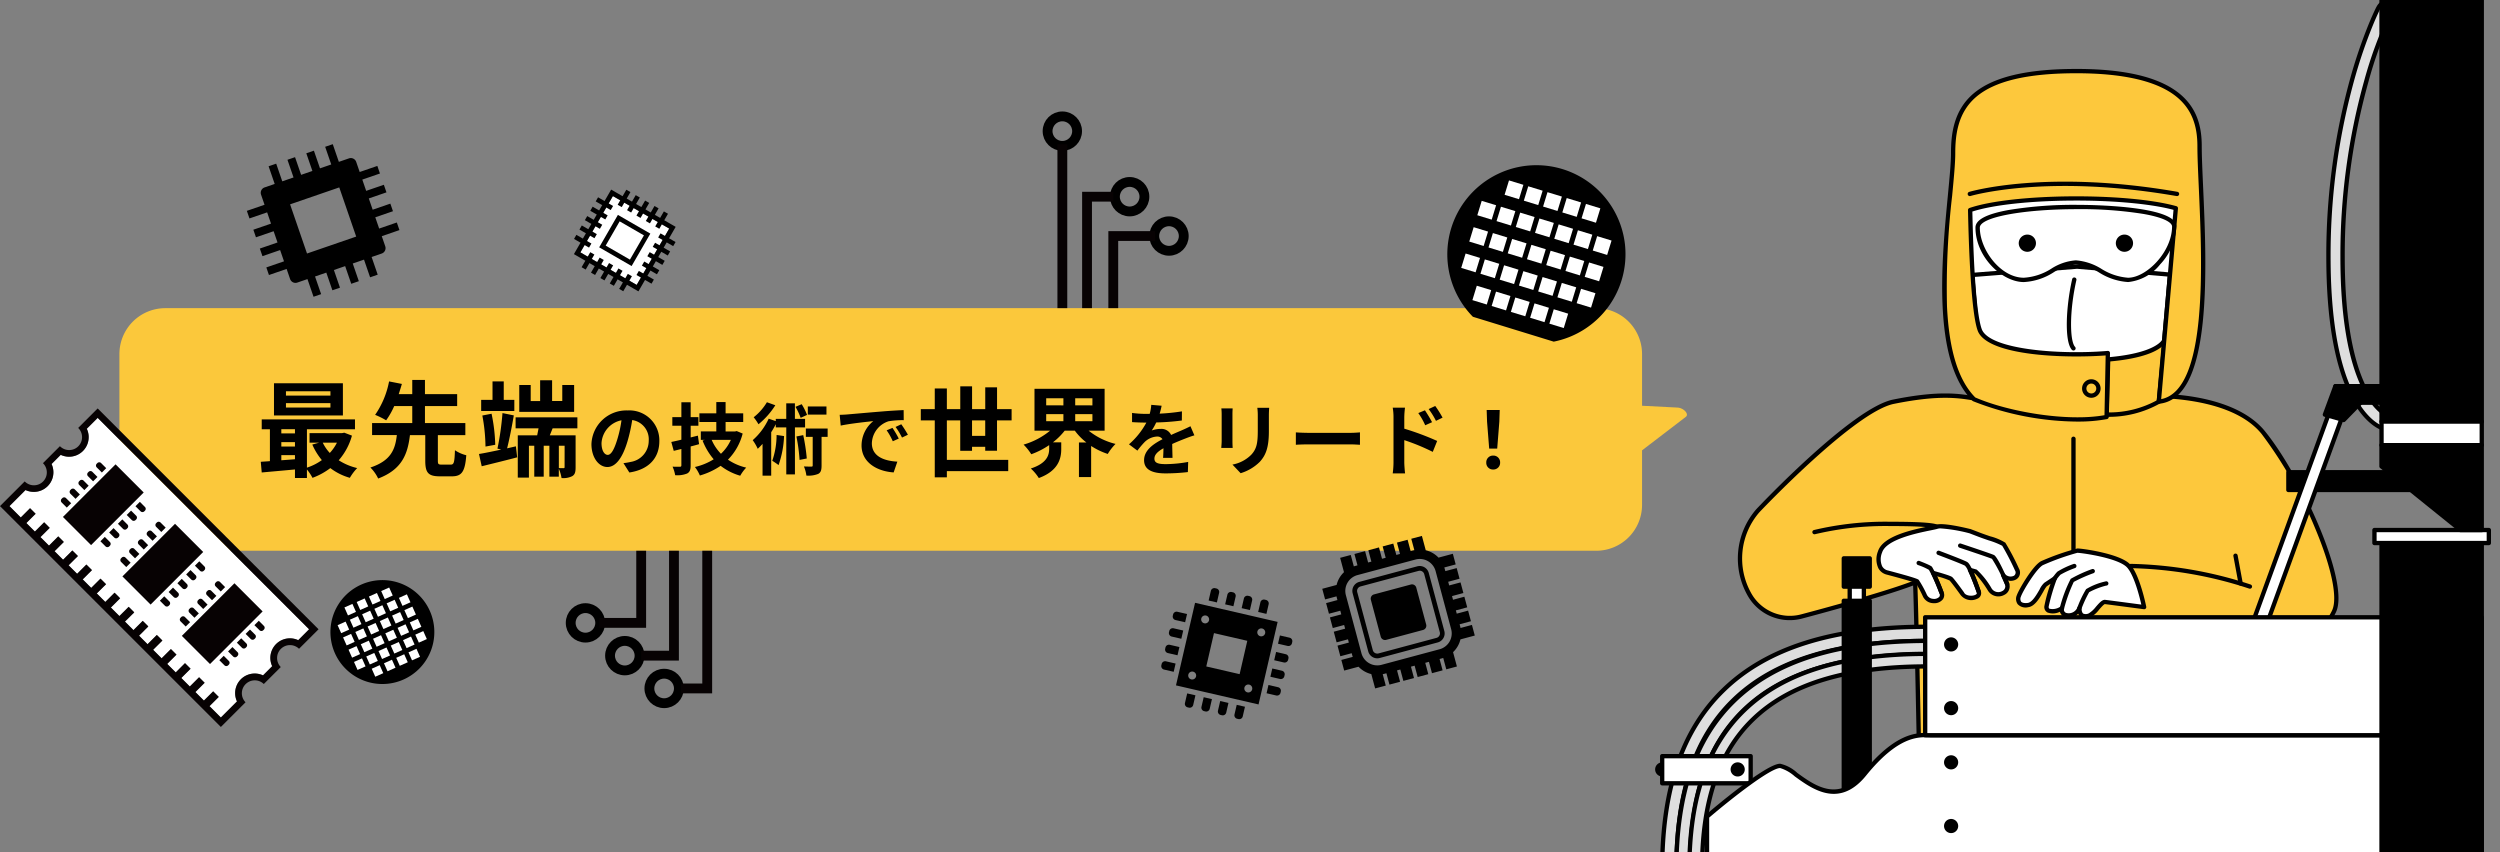<svg xmlns="http://www.w3.org/2000/svg" xmlns:xlink="http://www.w3.org/1999/xlink" width="381.292" height="130" viewBox="0 0 381.292 130">
  <rect x="0" y="0" width="381.292" height="130" fill="#808080" stroke="none"/>
  <defs>
    <clipPath id="clip-path">
      <rect id="長方形_1952" data-name="長方形 1952" width="130" height="130" transform="translate(1050 6065.771)" fill="#fff" stroke="#707070" stroke-width="1"/>
    </clipPath>
  </defs>
  <g id="グループ_4959" data-name="グループ 4959" transform="translate(-203.708 -910)">
    <g id="マスクグループ_163" data-name="マスクグループ 163" transform="translate(-595 -5155.771)" clip-path="url(#clip-path)">
      <g id="グループ_4209" data-name="グループ 4209" transform="translate(1051.145 6065.351)">
        <path id="パス_10639" data-name="パス 10639" d="M155.174,386.891,156.9,373.1l.38-12.437c.151.027.294.05.429.07,4.385.626,9.382-.446,11.432-4.855s-5.325-20.516-10.806-27.25-19.777-5.543-19.777-5.543l-1.209-9.068h-15.17l-1.22,9.147-2.212.785c-4.876,0-6.342-2.126-16.791-.02-6.172,1.225-20.672,16.6-20.672,16.6-5.638,6.108-2.193,18.167,6.734,16.131,0,0,12.529-3.289,17.227-5.168.22,4.79.783,35.394.783,35.394" transform="translate(-65.588 -262.246)" fill="#fdc83c"/>
        <path id="パス_10640" data-name="パス 10640" d="M153.478,385.549l-.041,0a.33.33,0,0,1-.286-.368l1.721-13.771.38-12.422a.33.33,0,0,1,.388-.315c.147.026.286.049.418.068a13.645,13.645,0,0,0,6.433-.523,7.845,7.845,0,0,0,4.654-4.144c.873-1.878-.093-6.546-2.584-12.486a64.875,64.875,0,0,0-8.179-14.416c-5.308-6.521-19.353-5.434-19.494-5.423a.329.329,0,0,1-.354-.285l-1.171-8.782H120.768l-1.181,8.862a.33.33,0,0,1-.216.267l-2.212.785a.33.33,0,0,1-.11.019,21.523,21.523,0,0,1-4.087-.448c-2.618-.469-5.586-1-12.64.421-6,1.191-20.353,16.35-20.5,16.5a10.773,10.773,0,0,0-1.332,12.277,6.739,6.739,0,0,0,7.753,3.306c.115-.03,12.552-3.3,17.178-5.153a.33.33,0,0,1,.452.291c.218,4.74.778,35.1.783,35.4a.33.33,0,1,1-.66.012c-.005-.3-.534-28.966-.763-34.925-4.956,1.887-16.711,4.98-16.833,5.012a7.369,7.369,0,0,1-8.481-3.616,11.456,11.456,0,0,1,1.42-13.058c.6-.633,14.647-15.469,20.851-16.7,7.176-1.446,10.209-.9,12.885-.423a21.147,21.147,0,0,0,3.914.437l1.968-.7,1.193-8.948a.33.33,0,0,1,.327-.286h15.17a.33.33,0,0,1,.327.286l1.168,8.762a43.259,43.259,0,0,1,7.589.269c3.946.5,9.258,1.853,12.158,5.416,5.535,6.8,12.986,23,10.849,27.6-2.162,4.649-7.5,5.653-11.778,5.042l-.064-.009-.369,12.061c0,.01,0,.02,0,.031L153.8,385.26a.33.33,0,0,1-.327.289" transform="translate(-63.891 -260.574)"/>
        <path id="パス_10641" data-name="パス 10641" d="M417.921,319.97a20.434,20.434,0,0,0,8.613-2.819l-.9,9.384a15.729,15.729,0,0,1-7.946,1.986Z" transform="translate(-348.824 -264.86)" fill="#fdc83c"/>
        <path id="パス_10642" data-name="パス 10642" d="M416.023,327.179a.33.33,0,0,1-.33-.338l.228-8.551a.33.33,0,0,1,.3-.319,20.068,20.068,0,0,0,8.464-2.765.33.33,0,0,1,.511.306l-.895,9.384a.33.33,0,0,1-.151.247,15.88,15.88,0,0,1-8.113,2.038h-.011m.55-8.584-.211,7.912a15.126,15.126,0,0,0,7.294-1.837l.816-8.555a21.369,21.369,0,0,1-7.9,2.48" transform="translate(-347.155 -263.188)"/>
        <path id="パス_10643" data-name="パス 10643" d="M315.1,85.692c0-11.52-36.463-11.52-36.463,0l.271,24.11c0,5.328,6.42,9.978,17.961,9.978s17.961-4.65,17.961-9.978Z" transform="translate(-232.698 -64.348)" fill="#fff"/>
        <path id="パス_10644" data-name="パス 10644" d="M295.2,118.44c-5.5,0-10.165-1.051-13.478-3.038-3.1-1.862-4.813-4.444-4.813-7.27l-.271-24.106c0-6.166,9.622-8.973,18.561-8.973s18.561,2.807,18.561,8.97v0l-.271,24.11c0,2.822-1.709,5.4-4.813,7.266-3.313,1.988-7.973,3.038-13.478,3.038m0-42.728a33.046,33.046,0,0,0-12.406,2.134c-2.507,1.056-5.5,2.985-5.5,6.176l.271,24.106c0,2.589,1.6,4.97,4.493,6.708,3.21,1.926,7.753,2.944,13.138,2.944s9.928-1.018,13.138-2.944c2.9-1.738,4.493-4.119,4.493-6.7L313.1,84.02c0-3.19-2.989-5.118-5.5-6.174A33.047,33.047,0,0,0,295.2,75.712m18.231,8.31h0Z" transform="translate(-231.027 -62.678)"/>
        <path id="パス_10645" data-name="パス 10645" d="M309.261,249.193l-16,1.27.754,8.822s2.605,4.254,15.067,4.254,13.464-3.086,13.464-3.086l.885-10.046Z" transform="translate(-244.908 -208.106)" fill="#fff"/>
        <path id="パス_10646" data-name="パス 10646" d="M307.409,262.2c-12.5,0-15.237-4.231-15.348-4.411a.331.331,0,0,1-.047-.144l-.754-8.822a.33.33,0,0,1,.3-.357l16-1.27a.335.335,0,0,1,.054,0l14.168,1.213a.33.33,0,0,1,.3.358L321.2,258.81a.328.328,0,0,1-.015.073c-.11.339-1.433,3.314-13.777,3.314m-14.746-4.7a7.359,7.359,0,0,0,2.76,1.983c1.983.939,5.671,2.057,11.986,2.057,11.274,0,12.983-2.551,13.14-2.841l.851-9.661-13.812-1.183-15.643,1.241Z" transform="translate(-243.236 -206.435)"/>
        <path id="パス_10647" data-name="パス 10647" d="M306.489,79.722c0-5.481-2.539-11.432-18.793-11.432-16.232,0-18.793,5.638-18.793,12.529s-4.559,29.773,3.193,37.525c5.323,2.348,14.629,3.793,20.215,2.7l.192-9.748c-6.321.542-17.963.058-19.5-3.431-.807-1.992-1.3-9.091-1.5-18.385,6.566-2.251,23.928-2.342,31.368-.274l-2.6,29.5c9.509-.926,6.22-29.743,6.22-38.983" transform="translate(-223.454 -57.03)" fill="#fdc83c"/>
        <path id="パス_10648" data-name="パス 10648" d="M286.184,120.08a44.2,44.2,0,0,1-15.941-3.1.328.328,0,0,1-.1-.069c-6.172-6.172-4.723-21.31-3.763-31.327.254-2.654.474-4.945.474-6.432,0-2.88.389-6.516,3.426-9.1,2.973-2.529,8.108-3.759,15.7-3.759C303.116,66.29,305.1,73,305.1,78.052c0,1.587.1,3.76.211,6.276.266,5.925.631,14.039-.063,20.633-.842,7.991-3.022,12.047-6.665,12.4a.323.323,0,0,1-.264-.094.331.331,0,0,1-.1-.263l2.575-29.221c-7.569-1.994-24.134-1.852-30.68.263.211,9.809.732,16.206,1.469,18.025,1.351,3.058,12,3.841,19.171,3.227a.325.325,0,0,1,.254.088.33.33,0,0,1,.1.247l-.192,9.748a.33.33,0,0,1-.267.317,23.717,23.717,0,0,1-4.47.379M270.565,116.4c4.937,2.159,13.927,3.732,19.7,2.705l.18-9.115c-5.876.45-17.792.141-19.469-3.656-1.047-2.582-1.406-12.706-1.527-18.511a.33.33,0,0,1,.223-.319c6.542-2.243,23.946-2.4,31.563-.279a.33.33,0,0,1,.24.347l-2.562,29.081c7.127-1.384,6.259-20.679,5.736-32.292-.113-2.524-.212-4.7-.212-6.305,0-3.36-1.01-5.748-3.18-7.516-2.92-2.38-8.062-3.587-15.284-3.587-7.426,0-12.421,1.178-15.27,3.6-2.83,2.408-3.194,5.859-3.194,8.6,0,1.518-.221,3.824-.477,6.495a120.744,120.744,0,0,0-.786,16.842c.32,6.742,1.732,11.293,4.316,13.912" transform="translate(-221.734 -55.36)"/>
        <path id="パス_10649" data-name="パス 10649" d="M396.3,356.191a1.413,1.413,0,1,1,1.413-1.414,1.415,1.415,0,0,1-1.413,1.414m0-2.167a.754.754,0,1,0,.754.754.755.755,0,0,0-.754-.754" transform="translate(-329.774 -295.102)"/>
        <path id="パス_10651" data-name="パス 10651" d="M289.44,172.794a.33.33,0,0,1-.1-.645c.115-.035,11.769-3.483,31.761-.01a.33.33,0,0,1-.113.65c-19.821-3.444-31.341-.044-31.455-.01a.329.329,0,0,1-.1.014" transform="translate(-241.442 -142.464)"/>
        <path id="パス_10652" data-name="パス 10652" d="M385.292,451.52a.33.33,0,0,1-.33-.33V406.77a.33.33,0,0,1,.66,0v44.421a.33.33,0,0,1-.33.33" transform="translate(-321.49 -339.427)"/>
        <path id="パス_10653" data-name="パス 10653" d="M381.808,270.261a.329.329,0,0,1-.24-.1c-1.163-1.239-.915-6.58.046-10.792a.33.33,0,0,1,.643.147c-1.094,4.8-1.012,9.337-.208,10.194a.33.33,0,0,1-.24.556" transform="translate(-318.006 -216.388)"/>
        <path id="パス_10654" data-name="パス 10654" d="M145.748,487.086a.33.33,0,0,1-.091-.647,47.16,47.16,0,0,1,11.68-1.266c6.885,0,7.182.412,7.309.588a.353.353,0,0,1,.052.316.33.33,0,0,1-.562.112c-.2-.076-1.3-.356-6.8-.356a46.51,46.51,0,0,0-11.5,1.24.336.336,0,0,1-.091.013m18.324-1.217a.332.332,0,0,0-.015.068.342.342,0,0,1,.015-.068" transform="translate(-121.442 -405.179)"/>
        <path id="パス_10655" data-name="パス 10655" d="M456.468,527.909a.33.33,0,0,1-.111-.019,61.444,61.444,0,0,0-18.056-3.113.33.33,0,0,1,0-.659,62.174,62.174,0,0,1,18.278,3.151.33.33,0,0,1-.111.641" transform="translate(-365.759 -437.701)"/>
        <path id="パス_10656" data-name="パス 10656" d="M344.89,511.87a36.9,36.9,0,0,0-5.325,1.879c-1.1.47-3.289,4.127-3.6,5.039s.156,1.538,1.409,1.382,2.193-2.819,2.662-3.132l1.409-.94a30.122,30.122,0,0,0-1.253,4.228c-.157,1.253,1.788.785,2.349.313-.313,1.409,2.036,1.566,2.662,0,0,1.308.783,1.409,1.566,1.1s1.794-2.105,2.349-2.036c1.253.157,5.951.783,5.951.783s-.94-4.7-2.349-6.264-7.2-2.349-7.83-2.349" transform="translate(-280.491 -427.474)" fill="#fff"/>
        <path id="パス_10657" data-name="パス 10657" d="M344.43,520.545a1.163,1.163,0,0,1-.665-.19,1.138,1.138,0,0,1-.414-.526,2.047,2.047,0,0,1-1.965.513,1.169,1.169,0,0,1-.83-.812,2.374,2.374,0,0,1-1.892.109.939.939,0,0,1-.466-1.022,21.956,21.956,0,0,1,.939-3.364l-.585.39a4.664,4.664,0,0,0-.517.806c-.544.951-1.288,2.254-2.287,2.379a1.67,1.67,0,0,1-1.623-.449,1.392,1.392,0,0,1-.139-1.367c.285-.83,2.5-4.685,3.784-5.235a36.9,36.9,0,0,1,5.455-1.906c.68,0,6.572.788,8.075,2.458,1.453,1.615,2.388,6.225,2.428,6.42a.33.33,0,0,1-.367.392c-.047-.007-4.711-.628-5.949-.783-.151.025-.6.531-.861.834a4.321,4.321,0,0,1-1.325,1.181,2.169,2.169,0,0,1-.8.172m-.893-1.9a.336.336,0,0,1,.062.006.33.33,0,0,1,.267.324c0,.3.046.688.269.838a1.023,1.023,0,0,0,.845-.048,4.167,4.167,0,0,0,1.074-1c.544-.621.973-1.113,1.439-1.053,1.006.126,4.268.559,5.488.721-.273-1.2-1.089-4.452-2.172-5.655-1.316-1.463-6.99-2.24-7.585-2.24a37.59,37.59,0,0,0-5.195,1.852c-.941.4-3.1,3.905-3.42,4.843a.82.82,0,0,0,.027.737c.161.2.526.273,1.03.21.672-.084,1.348-1.268,1.8-2.052a3.218,3.218,0,0,1,.724-1.027l1.41-.94a.33.33,0,0,1,.492.388,30.041,30.041,0,0,0-1.235,4.156c-.034.273.075.332.127.361a2.117,2.117,0,0,0,1.683-.341.33.33,0,0,1,.534.324.515.515,0,0,0,.385.67,1.419,1.419,0,0,0,1.649-.864.33.33,0,0,1,.306-.207" transform="translate(-278.826 -425.804)"/>
        <path id="パス_10658" data-name="パス 10658" d="M390.809,544.683a.33.33,0,0,1-.306-.452,15.93,15.93,0,0,1,1.326-2.773,9.907,9.907,0,0,1,3.052-1.193.33.33,0,1,1,0,.659,11.237,11.237,0,0,0-2.586,1,17.516,17.516,0,0,0-1.18,2.551.33.33,0,0,1-.306.207" transform="translate(-326.097 -451.187)"/>
        <path id="パス_10659" data-name="パス 10659" d="M368.014,526.657a.33.33,0,0,1-.274-.513,6.4,6.4,0,0,1,.668-.833,12.45,12.45,0,0,1,2.464-1.171.33.33,0,0,1,.237.616,13.272,13.272,0,0,0-2.234,1.022,5.807,5.807,0,0,0-.585.732.329.329,0,0,1-.275.147" transform="translate(-307.061 -437.702)"/>
        <path id="パス_10660" data-name="パス 10660" d="M381.031,530.867a24.858,24.858,0,0,0-3.132,1.409,21.816,21.816,0,0,0-1.566,4.228" transform="translate(-314.284 -443.339)" fill="#fff"/>
        <path id="パス_10661" data-name="パス 10661" d="M374.662,535.164a.336.336,0,0,1-.065-.006.33.33,0,0,1-.259-.388,20.477,20.477,0,0,1,1.656-4.4,20.38,20.38,0,0,1,3.246-1.484.33.33,0,0,1,.239.615,23.2,23.2,0,0,0-3.02,1.337,23.793,23.793,0,0,0-1.474,4.058.33.33,0,0,1-.323.265" transform="translate(-312.612 -441.667)"/>
        <path id="パス_10662" data-name="パス 10662" d="M227.845,495.94s-1.67-3.508-2-3.842a25.015,25.015,0,0,0-3.71-1.44l-1.468-.565h-.029s-3.98-1-4.982-.668-7.851,1.169-8.686,3.842.989,3.117.989,3.117a44.378,44.378,0,0,1,4.69,1.393,19.7,19.7,0,0,1,1.169,2.171c.635,1.377,3.141.876,2.506-.5,0,0-.722-1.878-1.253-2.965a14.63,14.63,0,0,1,2.724.9c.373.373,1.7,2.228,1.7,2.228.5,1.076,3,.762,2.505-.314,0,0-.7-2.021-1.3-3.272.485.127.821.219.906.254a15.921,15.921,0,0,1,2.069,2.664c1.169,1.67,3.174.334,2.673-.79,0,0-.258-.6-.6-1.344.874,1.041,2.738.5,2.1-.872" transform="translate(-172.659 -408.673)" fill="#fff"/>
        <path id="パス_10663" data-name="パス 10663" d="M213.529,499.442q-.1,0-.2-.009a1.78,1.78,0,0,1-1.492-1,20.088,20.088,0,0,0-1.088-2.059c-.236-.121-1.544-.527-4.556-1.325a1.989,1.989,0,0,1-1.156-.93,3.254,3.254,0,0,1-.064-2.6c.739-2.364,5.367-3.312,7.853-3.821.49-.1.876-.179,1.043-.235,1.035-.345,4.561.51,5.128.651a.333.333,0,0,1,.106.022l1.468.564c.475.18,1,.361,1.507.535a8.181,8.181,0,0,1,2.318.979,35.942,35.942,0,0,1,2.069,3.933l0,0a1.219,1.219,0,0,1-.389,1.652,1.7,1.7,0,0,1-1.283.179c.106.241.171.391.172.394a1.429,1.429,0,0,1-.73,1.8,1.865,1.865,0,0,1-2.516-.69,15.589,15.589,0,0,0-1.931-2.551c-.008,0-.048-.017-.184-.055.495,1.143.964,2.484,1.021,2.649a.911.911,0,0,1-.542,1.248,2.066,2.066,0,0,1-2.555-.643c-.375-.522-1.343-1.849-1.641-2.154a10.763,10.763,0,0,0-1.9-.634c.447,1.008.906,2.192.957,2.324a1.141,1.141,0,0,1-.068,1.169,1.645,1.645,0,0,1-1.353.605m1.031-11.409a1.624,1.624,0,0,0-.479.053c-.2.068-.588.147-1.12.255-2.015.413-6.733,1.379-7.356,3.372a2.661,2.661,0,0,0,0,2.073,1.322,1.322,0,0,0,.753.627c4.575,1.211,4.742,1.379,4.842,1.479a16.456,16.456,0,0,1,1.234,2.262,1.14,1.14,0,0,0,.955.622,1.081,1.081,0,0,0,.95-.32.5.5,0,0,0,0-.523l-.008-.02c-.007-.019-.723-1.877-1.241-2.938a.33.33,0,0,1,.385-.463c2.6.723,2.77.889,2.869.988.381.381,1.6,2.077,1.738,2.27a.323.323,0,0,1,.031.054c.218.472,1.154.6,1.694.351.323-.149.252-.3.213-.389,0-.01-.009-.02-.012-.03s-.7-2.018-1.29-3.236a.33.33,0,0,1,.38-.463c.715.187.881.241.946.267a11.858,11.858,0,0,1,2.222,2.789,1.2,1.2,0,0,0,1.645.486.8.8,0,0,0,.451-.96c0-.01-.262-.61-.6-1.341a.33.33,0,0,1,.552-.35,1.142,1.142,0,0,0,1.408.3.592.592,0,0,0,.145-.817,39.187,39.187,0,0,0-1.94-3.749,11.7,11.7,0,0,0-2.065-.821c-.512-.176-1.042-.358-1.528-.543l-1.419-.546a.307.307,0,0,1-.042-.008,23.385,23.385,0,0,0-4.318-.728m4.4.407h0Z" transform="translate(-170.985 -407.021)"/>
        <path id="パス_10664" data-name="パス 10664" d="M287.668,511.77a.33.33,0,0,1-.3-.2,22.677,22.677,0,0,0-2.008-3.961c-.137-.062-.909-.354-4.951-1.7a.33.33,0,1,1,.209-.626c3.094,1.033,4.79,1.619,5.041,1.741.518.251,1.672,2.8,2.314,4.289a.33.33,0,0,1-.3.46m-2.3-4.155h0Z" transform="translate(-233.985 -421.957)"/>
        <path id="パス_10665" data-name="パス 10665" d="M266.619,518.447a.33.33,0,0,1-.312-.222c-.007-.02-.7-2.018-1.29-3.236a2.538,2.538,0,0,0-.485-.8c-.114-.069-.75-.372-4.143-1.658a.33.33,0,0,1,.234-.617c2.532.96,3.964,1.536,4.254,1.713.149.09.352.289.734,1.079.607,1.254,1.29,3.225,1.319,3.308a.33.33,0,0,1-.312.438" transform="translate(-217.279 -427.489)"/>
        <path id="パス_10666" data-name="パス 10666" d="M245.65,526.49a.33.33,0,0,1-.308-.212,22.833,22.833,0,0,0-1.6-3.56,8.747,8.747,0,0,0-1.668-.737.33.33,0,1,1,.239-.615c1.65.641,1.816.806,1.9.886a22.7,22.7,0,0,1,1.745,3.79.33.33,0,0,1-.308.448" transform="translate(-201.989 -435.385)"/>
        <path id="パス_10667" data-name="パス 10667" d="M535.969,519.507a.33.33,0,0,1-.324-.27l-.783-4.228a.33.33,0,0,1,.649-.12l.783,4.228a.33.33,0,0,1-.264.384.345.345,0,0,1-.06.005" transform="translate(-446.67 -429.77)"/>
        <path id="パス_10668" data-name="パス 10668" d="M328.279,196.97c0,3.973-4.009,8.161-7.043,8.161s-5.237-2.654-7.946-2.654-4.7,2.654-7.946,2.654-7.043-3.826-7.043-7.98,29.979-4.154,29.979-.181" transform="translate(-249.117 -162.024)" fill="#fff"/>
        <path id="パス_10669" data-name="パス 10669" d="M319.566,203.791a9.355,9.355,0,0,1-4.355-1.421,8.013,8.013,0,0,0-3.591-1.233,7.476,7.476,0,0,0-3.445,1.2,9.261,9.261,0,0,1-4.5,1.457c-3.319,0-7.373-3.835-7.373-8.31,0-1.184,1.652-2.061,5.049-2.681a61.844,61.844,0,0,1,10.52-.787c1.542,0,15.07.092,15.07,3.287a9,9,0,0,1-2.468,5.79,7.167,7.167,0,0,1-4.905,2.7m-7.946-3.314a8.612,8.612,0,0,1,3.9,1.308,8.855,8.855,0,0,0,4.049,1.346c2.808,0,6.714-3.946,6.714-7.831,0-.262-.312-1.173-4.319-1.891a60.45,60.45,0,0,0-10.091-.737c-8.361,0-14.91,1.233-14.91,2.808,0,3.372,3.161,7.65,6.714,7.65a8.742,8.742,0,0,0,4.19-1.379,7.957,7.957,0,0,1,3.757-1.276" transform="translate(-247.446 -160.354)"/>
        <path id="パス_10670" data-name="パス 10670" d="M428.787,220.853a1.313,1.313,0,1,1-1.313-1.313,1.313,1.313,0,0,1,1.313,1.313" transform="translate(-355.897 -183.342)"/>
        <path id="パス_10671" data-name="パス 10671" d="M338.968,220.853a1.313,1.313,0,1,1-1.313-1.313,1.313,1.313,0,0,1,1.313,1.313" transform="translate(-280.887 -183.342)"/>
        <rect id="長方形_2109" data-name="長方形 2109" width="20.503" height="2.698" transform="translate(96.578 72.448)"/>
        <path id="パス_10672" data-name="パス 10672" d="M604.584,440.762h-20.5a.33.33,0,0,1-.33-.33v-2.7a.33.33,0,0,1,.33-.33h20.5a.33.33,0,0,1,.33.33v2.7a.33.33,0,0,1-.33.33m-20.173-.66h19.843v-2.038H584.411Z" transform="translate(-487.504 -365.286)"/>
        <rect id="長方形_2110" data-name="長方形 2110" width="36.829" height="2.094" transform="translate(90.223 97.897) rotate(-70)" fill="#fff"/>
        <path id="パス_10673" data-name="パス 10673" d="M547.507,417.837a.329.329,0,0,1-.113-.02l-1.968-.716a.329.329,0,0,1-.2-.422l12.6-34.608a.329.329,0,0,1,.423-.2l1.968.716a.329.329,0,0,1,.2.422l-12.6,34.608a.329.329,0,0,1-.31.217m-1.545-1.243,1.348.491L559.68,383.1l-1.348-.491Z" transform="translate(-455.316 -318.894)"/>
        <path id="パス_10674" data-name="パス 10674" d="M631.472,70.359a1.076,1.076,0,0,1-.3-.042c-.237-.068-2.379-.769-4.425-4.472-2.6-4.7-3.911-12.012-3.911-21.744a100.614,100.614,0,0,1,3.812-27.695,75.431,75.431,0,0,1,2.634-7.629c.378-.92.687-1.6.879-2.012.4-.86.606-1.291,1.307-1.291,0,0,.9-.22.938,1.612a60.48,60.48,0,0,0-3.794,10.3A98.654,98.654,0,0,0,625,44.1c0,21.6,6.7,24.122,6.771,24.141a8.892,8.892,0,0,1-.3,2.117" transform="translate(-520.146 -4.565)" fill="#dedede"/>
        <path id="パス_10675" data-name="パス 10675" d="M629.8,69.022a1.412,1.412,0,0,1-.387-.054c-.251-.072-2.513-.812-4.623-4.63-2.623-4.746-3.952-12.116-3.952-21.9a100.947,100.947,0,0,1,3.824-27.786,75.851,75.851,0,0,1,2.646-7.663c.38-.925.692-1.612.886-2.026.414-.882.69-1.468,1.577-1.48a.921.921,0,0,1,.687.19,2.18,2.18,0,0,1,.609,1.745.332.332,0,0,1-.04.164,60.711,60.711,0,0,0-3.767,10.23,98.31,98.31,0,0,0-3.606,26.627c0,21.047,6.411,23.775,6.547,23.829a.329.329,0,0,1,.224.312,9.1,9.1,0,0,1-.313,2.221.33.33,0,0,1-.313.226m.089-64.893-.023,0a.241.241,0,0,1-.067.007c-.472,0-.6.228-1.009,1.1-.191.407-.5,1.085-.873,2a75.135,75.135,0,0,0-2.622,7.6,100.28,100.28,0,0,0-3.8,27.6c0,9.675,1.3,16.937,3.87,21.584,1.9,3.447,3.846,4.2,4.193,4.3a9.781,9.781,0,0,0,.2-1.542c-.555-.292-1.968-1.26-3.37-4.035-2.253-4.458-3.4-11.292-3.4-20.313a98.98,98.98,0,0,1,3.631-26.808,62.767,62.767,0,0,1,3.779-10.281c-.029-.773-.222-1.049-.337-1.145a.283.283,0,0,0-.18-.072" transform="translate(-518.476 -2.897)"/>
        <rect id="長方形_2111" data-name="長方形 2111" width="7.014" height="2.518" transform="translate(103.772 59.319)"/>
        <path id="パス_10676" data-name="パス 10676" d="M634.728,360.955h-7.014a.33.33,0,0,1-.33-.33v-2.518a.33.33,0,0,1,.33-.33h7.014a.33.33,0,0,1,.33.33v2.518a.33.33,0,0,1-.33.33m-6.684-.66H634.4v-1.858h-6.354Z" transform="translate(-523.942 -298.788)"/>
        <path id="パス_10677" data-name="パス 10677" d="M621.129,359.786l4.734,1.6-3.469,3.555-2.863-.821Z" transform="translate(-517.384 -300.465)"/>
        <path id="パス_10678" data-name="パス 10678" d="M620.724,363.605a.331.331,0,0,1-.091-.013l-2.863-.821a.33.33,0,0,1-.218-.431l1.6-4.338a.331.331,0,0,1,.415-.2l4.734,1.6a.33.33,0,0,1,.13.543l-3.469,3.555a.33.33,0,0,1-.236.1m-2.431-1.37,2.333.669,2.966-3.039-3.934-1.332Z" transform="translate(-515.713 -298.796)"/>
        <path id="パス_10679" data-name="パス 10679" d="M6.545,619.346c0-12.272,3.033-21.209,9.271-27.321C22.5,585.48,32.7,582.3,47.011,582.3v2.158c-13.716,0-23.426,2.98-29.684,9.111-5.8,5.684-8.623,14.117-8.623,25.779" transform="translate(-5.466 -486.29)" fill="#dedede"/>
        <path id="パス_10680" data-name="パス 10680" d="M7.033,618.006a.33.33,0,0,1-.33-.33c0-11.755,2.853-20.265,8.722-26.014,6.272-6.145,15.952-9.157,29.585-9.2v-1.5c-14.046.049-24.069,3.2-30.634,9.633C8.2,596.637,5.2,605.5,5.2,617.676a.33.33,0,0,1-.66,0c0-12.366,3.065-21.379,9.37-27.556,6.746-6.609,17.025-9.822,31.425-9.822a.33.33,0,0,1,.33.33v2.158a.33.33,0,0,1-.33.33c-13.626,0-23.26,2.949-29.454,9.017-5.736,5.619-8.524,13.974-8.524,25.543a.33.33,0,0,1-.33.33" transform="translate(-3.796 -484.619)"/>
        <path id="パス_10681" data-name="パス 10681" d="M19.634,630.278c0-11.557,2.871-19.974,8.777-25.729,6.325-6.164,15.985-9.161,29.531-9.161v2.032c-12.985,0-22.177,2.807-28.1,8.581-5.493,5.353-8.163,13.295-8.163,24.277" transform="translate(-16.397 -497.221)" fill="#dedede"/>
        <path id="パス_10682" data-name="パス 10682" d="M20.007,628.938a.33.33,0,0,1-.33-.33c0-11.076,2.7-19.095,8.263-24.514,5.938-5.787,15.1-8.626,28-8.673v-1.373c-13.283.048-22.762,3.015-28.971,9.067-5.839,5.69-8.677,14.029-8.677,25.493a.33.33,0,0,1-.66,0c0-11.651,2.9-20.145,8.876-25.965,6.389-6.227,16.124-9.255,29.761-9.255a.33.33,0,0,1,.33.33v2.032a.33.33,0,0,1-.33.33c-12.895,0-22.011,2.776-27.871,8.487-5.426,5.288-8.063,13.152-8.063,24.041a.33.33,0,0,1-.33.33" transform="translate(-14.727 -495.551)"/>
        <path id="パス_10683" data-name="パス 10683" d="M31.633,640.3c0-10.9,2.723-18.841,8.323-24.27,6-5.815,15.159-8.642,28.006-8.642V609.3c-12.314,0-21.032,2.648-26.65,8.094-5.209,5.05-7.742,12.541-7.742,22.9" transform="translate(-26.417 -507.241)" fill="#dedede"/>
        <path id="パス_10684" data-name="パス 10684" d="M31.9,638.957a.33.33,0,0,1-.33-.33c0-10.454,2.565-18.022,7.842-23.138,5.632-5.46,14.32-8.139,26.55-8.186v-1.258c-12.583.048-21.564,2.845-27.447,8.548-5.533,5.364-8.223,13.226-8.223,24.034a.33.33,0,0,1-.66,0c0-11,2.755-19.013,8.423-24.507,6.063-5.877,15.3-8.735,28.235-8.735a.33.33,0,0,1,.33.33v1.917a.33.33,0,0,1-.33.33c-12.225,0-20.867,2.617-26.42,8-5.142,4.985-7.641,12.4-7.641,22.664a.33.33,0,0,1-.33.33" transform="translate(-24.747 -505.571)"/>
        <path id="パス_10685" data-name="パス 10685" d="M2.158,708.817a1.079,1.079,0,1,1-1.079-1.079,1.079,1.079,0,0,1,1.079,1.079" transform="translate(0 -591.047)"/>
        <rect id="長方形_2112" data-name="長方形 2112" width="13.489" height="4.136" transform="translate(1.079 115.746)" fill="#fff"/>
        <path id="パス_10686" data-name="パス 10686" d="M18.363,704.808H4.875a.33.33,0,0,1-.33-.33v-4.137a.33.33,0,0,1,.33-.33H18.363a.33.33,0,0,1,.33.33v4.137a.33.33,0,0,1-.33.33M5.2,704.148H18.034v-3.477H5.2Z" transform="translate(-3.796 -584.595)"/>
        <path id="パス_10687" data-name="パス 10687" d="M71.969,708.817a1.079,1.079,0,1,1-1.079-1.079,1.079,1.079,0,0,1,1.079,1.079" transform="translate(-58.301 -591.047)"/>
        <path id="パス_10688" data-name="パス 10688" d="M174.526,596.788V558.3h3.957v38.487" transform="translate(-145.75 -466.249)"/>
        <path id="パス_10689" data-name="パス 10689" d="M176.812,595.448a.33.33,0,0,1-.33-.33V556.96h-3.3v38.157a.33.33,0,1,1-.66,0V556.631a.33.33,0,0,1,.33-.33h3.957a.33.33,0,0,1,.33.33v38.487a.33.33,0,0,1-.33.33" transform="translate(-144.08 -464.579)"/>
        <rect id="長方形_2113" data-name="長方形 2113" width="3.957" height="4.316" transform="translate(28.775 85.577)"/>
        <path id="パス_10690" data-name="パス 10690" d="M176.811,522.008h-3.957a.33.33,0,0,1-.33-.33v-4.316a.33.33,0,0,1,.33-.33h3.957a.33.33,0,0,1,.33.33v4.316a.33.33,0,0,1-.33.33m-3.627-.66h3.3v-3.657h-3.3Z" transform="translate(-144.079 -431.784)"/>
        <rect id="長方形_2114" data-name="長方形 2114" width="2.158" height="2.158" transform="translate(29.675 89.894)" fill="#fff"/>
        <path id="パス_10691" data-name="パス 10691" d="M180.468,546.029H178.31a.33.33,0,0,1-.33-.33v-2.158a.33.33,0,0,1,.33-.33h2.158a.33.33,0,0,1,.33.33V545.7a.33.33,0,0,1-.33.33m-1.828-.66h1.5v-1.5h-1.5Z" transform="translate(-148.635 -453.647)"/>
        <path id="パス_10692" data-name="パス 10692" d="M166.154,700.52V682.535H82.277c-1.566,0-4.872-.719-10.267,5.935s-10.748-1.259-12.864-1.259-11.15,7.733-11.15,7.733v5.575" transform="translate(-40.082 -569.981)" fill="#fff"/>
        <path id="パス_10693" data-name="パス 10693" d="M164.484,699.178a.33.33,0,0,1-.33-.33V681.194H80.607c-.131,0-.274,0-.428-.01-1.653-.057-4.731-.162-9.583,5.823-1.681,2.074-3.36,2.8-4.941,2.8-2.278,0-4.354-1.507-5.949-2.664a5.963,5.963,0,0,0-2.231-1.273c-1.447,0-7.217,4.481-10.821,7.556v5.423a.33.33,0,1,1-.66,0v-5.575a.33.33,0,0,1,.115-.251c.934-.8,9.19-7.813,11.365-7.813a5.7,5.7,0,0,1,2.618,1.4c2.651,1.924,6.282,4.557,9.99-.018,5.059-6.24,8.351-6.127,10.117-6.066.147,0,.282.01.406.01h83.878a.33.33,0,0,1,.33.33v17.985a.33.33,0,0,1-.33.33" transform="translate(-38.411 -568.31)"/>
        <path id="パス_10694" data-name="パス 10694" d="M269.4,702.273a1.079,1.079,0,1,1-1.079-1.079,1.079,1.079,0,0,1,1.079,1.079" transform="translate(-223.18 -585.582)"/>
        <path id="パス_10695" data-name="パス 10695" d="M269.4,761.175a1.079,1.079,0,1,1-1.079-1.079,1.079,1.079,0,0,1,1.079,1.079" transform="translate(-223.18 -634.772)"/>
        <rect id="長方形_2115" data-name="長方形 2115" width="84.888" height="17.985" transform="translate(41.185 94.57)" fill="#fff"/>
        <path id="パス_10696" data-name="パス 10696" d="M333.008,590.216H248.12a.33.33,0,0,1-.33-.33V571.9a.33.33,0,0,1,.33-.33h84.888a.33.33,0,0,1,.33.33v17.985a.33.33,0,0,1-.33.33m-84.558-.66h84.228V572.232H248.449Z" transform="translate(-206.935 -477.332)"/>
        <path id="パス_10697" data-name="パス 10697" d="M269.4,593.194a1.079,1.079,0,1,1-1.079-1.079,1.079,1.079,0,0,1,1.079,1.079" transform="translate(-223.18 -494.488)"/>
        <path id="パス_10698" data-name="パス 10698" d="M269.4,652.1a1.079,1.079,0,1,1-1.079-1.079A1.079,1.079,0,0,1,269.4,652.1" transform="translate(-223.18 -543.678)"/>
        <path id="パス_10699" data-name="パス 10699" d="M671.924,552.152v-47.3h15.287v47.3" transform="translate(-561.138 -421.613)"/>
        <path id="パス_10700" data-name="パス 10700" d="M685.541,550.812a.33.33,0,0,1-.33-.33v-46.97H670.583v46.97a.33.33,0,0,1-.659,0v-47.3a.33.33,0,0,1,.33-.33h15.287a.33.33,0,0,1,.33.33v47.3a.33.33,0,0,1-.33.33" transform="translate(-559.468 -419.943)"/>
        <rect id="長方形_2116" data-name="長方形 2116" width="17.445" height="1.978" transform="translate(109.706 81.261)" fill="#fff"/>
        <path id="パス_10701" data-name="パス 10701" d="M681.154,493.492H663.709a.33.33,0,0,1-.33-.33v-1.978a.33.33,0,0,1,.33-.33h17.445a.33.33,0,0,1,.33.33v1.978a.33.33,0,0,1-.33.33m-17.115-.66h16.786v-1.319H664.038Z" transform="translate(-554.002 -409.923)"/>
        <path id="パス_10702" data-name="パス 10702" d="M687.211,2V66.385H671.924V2" transform="translate(-561.138 -1.671)"/>
        <path id="パス_10703" data-name="パス 10703" d="M685.541,65.045H670.254a.33.33,0,0,1-.33-.33V.33a.33.33,0,1,1,.659,0V64.385h14.628V.33a.33.33,0,0,1,.66,0V64.715a.33.33,0,0,1-.33.33" transform="translate(-559.468 0)"/>
        <rect id="長方形_2117" data-name="長方形 2117" width="15.287" height="3.597" transform="translate(110.786 64.715)" fill="#fff"/>
        <path id="パス_10704" data-name="パス 10704" d="M685.541,394.757H670.254a.33.33,0,0,1-.33-.33v-3.6a.33.33,0,0,1,.33-.33h15.287a.33.33,0,0,1,.33.33v3.6a.33.33,0,0,1-.33.33m-14.957-.66h14.628v-2.937H670.583Z" transform="translate(-559.468 -326.116)"/>
        <path id="パス_10705" data-name="パス 10705" d="M687.211,414.317H671.924v3.237l12.05,9.712h3.237Z" transform="translate(-561.138 -346.005)"/>
        <path id="パス_10706" data-name="パス 10706" d="M685.541,425.927H682.3a.33.33,0,0,1-.207-.073l-12.05-9.712a.329.329,0,0,1-.123-.257v-3.237a.33.33,0,0,1,.33-.33h15.287a.33.33,0,0,1,.33.33V425.6a.33.33,0,0,1-.33.33m-3.121-.66h2.791v-12.29H670.583v2.75Z" transform="translate(-559.468 -344.336)"/>
      </g>
    </g>
    <g id="グループ_4294" data-name="グループ 4294" transform="translate(0 -8.771)">
      <path id="合体_64" data-name="合体 64" d="M-12575.346,37a7,7,0,0,1-7-7V7a7,7,0,0,1,7-7h218.229a7,7,0,0,1,7,7v7.884l5.4.278c.957.051,1.816,1,1.276,1.415l-6.676,5.108V30a7,7,0,0,1-7,7Z" transform="translate(12804.266 965.771)" fill="#fbc83b"/>
      <path id="パス_11610" data-name="パス 11610" d="M-85.99-11.168h-6.784v-.656h6.784Zm0,1.824h-6.784v-.672h6.784Zm1.9-3.7H-94.6v4.912h10.512ZM-85-3.984a6.7,6.7,0,0,1-1.088,1.568,6.194,6.194,0,0,1-1.072-1.568Zm-8.48,1.9h2.08v.624c-.7.064-1.408.112-2.08.16Zm0-1.984h2.08v.672h-2.08Zm2.08-1.968v.64h-2.08v-.64Zm7.52.528-.32.064h-4.976v1.456H-87.7l-1.056.288A9.8,9.8,0,0,0-87.3-1.328,8.214,8.214,0,0,1-89.574-.176V-6.032h7.328v-1.5H-96.47v1.5h1.248v4.864c-.5.048-.976.064-1.392.1L-96.47.56C-95.062.432-93.238.272-91.4.1v1.3h1.824V.1a7.073,7.073,0,0,1,.848,1.28,10.425,10.425,0,0,0,2.72-1.488A8.964,8.964,0,0,0-83.03,1.376,7.881,7.881,0,0,1-81.91-.112,8.945,8.945,0,0,1-84.726-1.3a9.539,9.539,0,0,0,2.016-3.76ZM-69.03-.64c-.5,0-.576-.08-.576-.608V-5.136h4.192v-1.84h-6.16V-9.568h4.912v-1.824h-4.912v-2.16H-73.51v2.16h-2.064c.176-.544.336-1.056.48-1.552l-1.952-.384a13.332,13.332,0,0,1-2.128,5.1,12.6,12.6,0,0,1,1.68.832,11.59,11.59,0,0,0,1.232-2.176h2.752v2.592h-6.128v1.84h3.776c-.24,2.112-.848,3.9-4.032,4.944a6.047,6.047,0,0,1,1.184,1.68c3.68-1.392,4.5-3.776,4.848-6.624h2.336v3.888c0,1.808.416,2.4,2.208,2.4h1.856c1.488,0,2-.688,2.192-3.216A5.282,5.282,0,0,1-67-2.832c-.064,1.888-.16,2.192-.64,2.192Zm20.208-12.144H-50.63v2.448h-1.552V-13.5h-1.824v3.168h-1.44v-2.448H-57.19v4.1h8.368Zm-9.12,2.272h-1.616v-2.816H-61.27v2.816H-63v1.7h5.056Zm-2.912,6.848a26.182,26.182,0,0,0-.56-4.736l-1.408.272a27,27,0,0,1,.48,4.736Zm1.808.544c.352-1.376.736-3.36,1.024-5.024L-59.75-8.5a42.16,42.16,0,0,1-.768,5.424l.576.144c-1.28.272-2.48.528-3.392.672l.416,1.872c1.552-.384,3.536-.864,5.408-1.36l-.192-1.68Zm8.768,2.848c0,.128-.032.176-.176.176-.1,0-.4,0-.7-.016V-3.52h.88Zm1.952-5.9v-1.68H-57.75v1.68h3.5c-.064.368-.144.736-.208,1.072h-2.96V1.344h1.7V-3.52h.816V1.2h1.44V-3.52h.864V1.2h1.44V-.016a5.992,5.992,0,0,1,.416,1.424A2.994,2.994,0,0,0-49.11,1.12c.432-.256.512-.672.512-1.376V-5.1h-3.936l.432-1.072Zm12.5,1.952A4.57,4.57,0,0,0-40.674-8.9a5.332,5.332,0,0,0-5.508,5.136c0,2.028,1.1,3.492,2.436,3.492,1.308,0,2.34-1.488,3.06-3.912a24.268,24.268,0,0,0,.72-3.252,2.967,2.967,0,0,1,2.52,3.168,3.256,3.256,0,0,1-2.736,3.216A9.23,9.23,0,0,1-41.3-.864l.9,1.428C-37.374.1-35.826-1.692-35.826-4.224Zm-8.82.3A3.777,3.777,0,0,1-41.6-7.4a18.012,18.012,0,0,1-.636,2.9c-.492,1.62-.96,2.376-1.464,2.376C-44.166-2.124-44.646-2.712-44.646-3.924Zm14.7-1.14-1.1.276V-6.564h1.176v-1.32H-31.05v-2.268h-1.416v2.268h-1.38v1.32h1.38V-4.44c-.576.144-1.092.252-1.536.348l.372,1.356,1.164-.288V-.552c0,.18-.06.24-.228.24s-.648,0-1.116-.012a5.519,5.519,0,0,1,.4,1.3A4.023,4.023,0,0,0-31.59.72c.408-.228.54-.564.54-1.26V-3.408c.432-.108.864-.228,1.284-.348Zm5.028.648A6.589,6.589,0,0,1-26.43-2.292a6.858,6.858,0,0,1-1.416-2.124Zm.888-1.344-.252.06h-1.44V-7.14h2.688V-8.46h-2.688v-1.716h-1.416V-8.46h-2.58v1.32h2.58V-5.7H-29.5v1.284h.624l-.36.108a10.022,10.022,0,0,0,1.7,2.856A9.253,9.253,0,0,1-30.4-.276a5.816,5.816,0,0,1,.756,1.3A10.973,10.973,0,0,0-26.478-.456,8.872,8.872,0,0,0-23.49,1.056,6.21,6.21,0,0,1-22.578-.18a8.273,8.273,0,0,1-2.784-1.212,8.743,8.743,0,0,0,2.244-3.984Zm13.692-3.756h-2.844v1.248h2.844ZM-13.3-8.22a9.391,9.391,0,0,0-.816-1.632l-.948.4a9.887,9.887,0,0,1,.792,1.68Zm-6.12-1.932A8.408,8.408,0,0,1-21.438-7.86a7.614,7.614,0,0,1,.732,1.068,11.937,11.937,0,0,0,2.568-2.9Zm1.476,4.992a12.054,12.054,0,0,1-.66,3.936,10.31,10.31,0,0,1,.96.66,15.052,15.052,0,0,0,.84-4.428ZM-13.6-6.312V-7.62H-15.15V-9.984h-1.32V-7.62h-1.6v.348l-1.08-.372a9.8,9.8,0,0,1-2.436,3.276,7.508,7.508,0,0,1,.768,1.32c.24-.228.492-.48.732-.756V1.044h1.32V-5.58a13.875,13.875,0,0,0,.7-1.224v.492h1.6V.852h1.32V-6.312Zm-1.32,1.38a26.071,26.071,0,0,1,.48,3.576l1.1-.216a28.659,28.659,0,0,0-.54-3.564Zm4.764-1.212h-3.324v1.272h1.044V-.528c0,.156-.048.192-.2.192s-.648,0-1.14-.024A5.268,5.268,0,0,1-13.4,1.032,3.947,3.947,0,0,0-11.6.78c.42-.228.516-.612.516-1.284V-4.872h.924Zm1.836-2.088.156,1.644c1.392-.3,3.84-.564,4.968-.684A4.8,4.8,0,0,0-4.986-3.564C-4.986-.96-2.61.384-.09.552L.474-1.092c-2.04-.108-3.888-.816-3.888-2.8A3.647,3.647,0,0,1-.87-7.248a12.466,12.466,0,0,1,2.316-.168L1.434-8.952c-.852.036-2.16.108-3.4.216-2.2.18-4.176.36-5.184.444C-7.374-8.268-7.842-8.244-8.322-8.232ZM-.27-6.24l-.888.372A9.259,9.259,0,0,1-.222-4.2L.69-4.608A14.9,14.9,0,0,0-.27-6.24Zm1.344-.552L.2-6.384a10.557,10.557,0,0,1,.984,1.62l.9-.432A17.95,17.95,0,0,0,1.074-6.792ZM11.865-5.025V-7.38h2.01v2.355Zm3.81,2.265V-7.38H17.9V-9.1h-2.22v-3.33h-1.8V-9.1h-2.01v-3.48h-1.8V-9.1H8.025v-3.15H6.18V-9.1H4.05V-7.38H6.18V1.3H8.025V.36h9.36V-1.365H8.025V-7.38h2.04v4.635h1.8V-3.36h2.01v.6Zm7.5-5.58H25.8v1.08H23.175Zm0-2.415H25.8v1.08H23.175Zm7.05,1.08H27.6v-1.08h2.625Zm0,2.415H27.6V-8.34h2.625Zm1.86,1.44V-12.2H21.39V-5.82h2.385a11.237,11.237,0,0,1-4.05,2.13A8.253,8.253,0,0,1,20.9-2.22a12.03,12.03,0,0,0,2.73-1.395v.54c0,.96-.3,2.22-2.8,3.03A7.04,7.04,0,0,1,22.05,1.41C25.035.315,25.47-1.575,25.47-3V-4.035H24.2A10.144,10.144,0,0,0,26-5.82H27.54A9.051,9.051,0,0,0,29.3-4.02H28.17V1.26h1.86V-3.48a10.964,10.964,0,0,0,2.535,1.215,8.005,8.005,0,0,1,1.185-1.53A10.669,10.669,0,0,1,29.64-5.82Zm8.7-3.8L39.2-9.756a6.672,6.672,0,0,1-.24,1.38h-.576A15.614,15.614,0,0,1,36.27-8.52v1.4c.66.048,1.536.072,2.028.072h.156A11.777,11.777,0,0,1,35.8-3.732l1.284.96A13.816,13.816,0,0,1,38.2-4.092a2.923,2.923,0,0,1,1.872-.828.923.923,0,0,1,.84.408c-1.368.708-2.808,1.668-2.808,3.2S39.5.7,41.382.7a30.018,30.018,0,0,0,3.4-.2l.048-1.548a19.631,19.631,0,0,1-3.408.336c-1.176,0-1.74-.18-1.74-.84,0-.6.48-1.068,1.38-1.584-.012.528-.024,1.1-.06,1.464h1.44c-.012-.552-.036-1.44-.048-2.112.732-.336,1.416-.6,1.956-.816.408-.156,1.044-.4,1.428-.5l-.6-1.392c-.444.228-.864.42-1.332.624-.492.216-1,.42-1.62.708a1.625,1.625,0,0,0-1.6-.924,4.066,4.066,0,0,0-1.356.24,8.378,8.378,0,0,0,.684-1.224,35.747,35.747,0,0,0,3.912-.3l.012-1.392a30.38,30.38,0,0,1-3.4.348A11.481,11.481,0,0,0,40.782-9.624Zm16.4.312H55.374a8.465,8.465,0,0,1,.072,1.2v2.28c0,1.872-.156,2.772-.984,3.672a5.429,5.429,0,0,1-2.88,1.512L52.83.672a7.066,7.066,0,0,0,2.916-1.728c.888-.984,1.392-2.1,1.392-4.68V-8.112C57.138-8.592,57.162-8.976,57.186-9.312Zm-5.568.1H49.89a8.521,8.521,0,0,1,.048.924v4.044c0,.36-.048.828-.06,1.056h1.74c-.024-.276-.036-.744-.036-1.044V-8.292C51.582-8.676,51.594-8.94,51.618-9.216Zm9.636,3.66v1.884c.444-.036,1.248-.06,1.932-.06H69.63c.5,0,1.116.048,1.4.06V-5.556c-.312.024-.84.072-1.4.072H63.186C62.562-5.484,61.686-5.52,61.254-5.556Zm19.68-3.372-1.008.42a10.28,10.28,0,0,1,1.056,1.86l1.044-.468C81.75-7.656,81.27-8.424,80.934-8.928Zm1.572-.66-1,.468a11.236,11.236,0,0,1,1.116,1.8l1.008-.492A15.894,15.894,0,0,0,82.506-9.588ZM76.146-.972A12.994,12.994,0,0,1,76.026.7H77.91C77.85.2,77.79-.636,77.79-.972v-3.4A32.148,32.148,0,0,1,82.134-2.58l.672-1.668A41.747,41.747,0,0,0,77.79-6.12V-7.872A13.049,13.049,0,0,1,77.9-9.324H76.026a8.468,8.468,0,0,1,.12,1.452ZM90.738-3.084h1.224l.324-4.1.06-1.788H90.354l.06,1.788ZM91.35.108A1.021,1.021,0,0,0,92.406-.948,1.024,1.024,0,0,0,91.35-2.016,1.024,1.024,0,0,0,90.294-.948,1.014,1.014,0,0,0,91.35.108Z" transform="translate(340.095 990.271)"/>
    </g>
    <g id="CPUアイコン3" transform="matrix(-0.974, -0.225, 0.225, -0.974, 397.803, 1020.875)">
      <path id="パス_11017" data-name="パス 11017" d="M1.293,1.511a.546.546,0,0,1-.546.546h-.2A.546.546,0,0,1,0,1.511V0H1.293Z" transform="translate(4.804 16.6)"/>
      <path id="パス_11018" data-name="パス 11018" d="M1.292,1.511a.546.546,0,0,1-.546.546h-.2A.546.546,0,0,1,0,1.511V0H1.292Z" transform="translate(7.39 16.6)"/>
      <path id="パス_11019" data-name="パス 11019" d="M1.292,1.511a.546.546,0,0,1-.546.546h-.2A.546.546,0,0,1,0,1.511V0H1.292Z" transform="translate(9.975 16.6)"/>
      <path id="パス_11020" data-name="パス 11020" d="M1.293,1.511a.546.546,0,0,1-.546.546h-.2A.546.546,0,0,1,0,1.511V0H1.293Z" transform="translate(12.56 16.6)"/>
      <path id="パス_11021" data-name="パス 11021" d="M0,.546A.546.546,0,0,1,.546,0h.2a.546.546,0,0,1,.546.546V2.057H0Z" transform="translate(4.804 0)"/>
      <path id="パス_11022" data-name="パス 11022" d="M0,.546A.546.546,0,0,1,.546,0h.2a.546.546,0,0,1,.546.546V2.057H0Z" transform="translate(7.39 0)"/>
      <path id="パス_11023" data-name="パス 11023" d="M0,.546A.546.546,0,0,1,.546,0h.2a.546.546,0,0,1,.546.546V2.057H0Z" transform="translate(9.975 0)"/>
      <path id="パス_11024" data-name="パス 11024" d="M0,.546A.546.546,0,0,1,.546,0h.2a.546.546,0,0,1,.546.546V2.057H0Z" transform="translate(12.56 0)"/>
      <path id="パス_11025" data-name="パス 11025" d="M1.511,1.293H0V0H1.511a.546.546,0,0,1,.546.546v.2A.546.546,0,0,1,1.511,1.293Z" transform="translate(16.6 12.561)"/>
      <path id="パス_11026" data-name="パス 11026" d="M1.511,1.292H0V0H1.511a.546.546,0,0,1,.546.546v.2A.546.546,0,0,1,1.511,1.292Z" transform="translate(16.6 9.976)"/>
      <path id="パス_11027" data-name="パス 11027" d="M1.511,1.292H0V0H1.511a.546.546,0,0,1,.546.546v.2A.546.546,0,0,1,1.511,1.292Z" transform="translate(16.6 7.39)"/>
      <path id="パス_11028" data-name="パス 11028" d="M1.511,1.293H0V0H1.511a.546.546,0,0,1,.546.546v.2A.546.546,0,0,1,1.511,1.293Z" transform="translate(16.6 4.804)"/>
      <path id="パス_11029" data-name="パス 11029" d="M0,.747v-.2A.546.546,0,0,1,.546,0H2.057V1.293H.546A.546.546,0,0,1,0,.747Z" transform="translate(0 12.561)"/>
      <path id="パス_11030" data-name="パス 11030" d="M0,.746v-.2A.546.546,0,0,1,.546,0H2.057V1.292H.546A.546.546,0,0,1,0,.746Z" transform="translate(0 9.975)"/>
      <path id="パス_11031" data-name="パス 11031" d="M0,.747v-.2A.546.546,0,0,1,.546,0H2.057V1.292H.546A.546.546,0,0,1,0,.747Z" transform="translate(0 7.39)"/>
      <path id="パス_11032" data-name="パス 11032" d="M0,.747v-.2A.546.546,0,0,1,.546,0H2.057V1.293H.546A.546.546,0,0,1,0,.747Z" transform="translate(0 4.804)"/>
      <path id="パス_11033" data-name="パス 11033" d="M0,0H12.927V12.928H0ZM10.857,11.413a.606.606,0,1,0-.606-.606A.606.606,0,0,0,10.857,11.413Zm0-8.787a.606.606,0,1,0-.606-.606A.606.606,0,0,0,10.857,2.626Zm-7,6.448H9.074V3.853H3.853ZM2.07,11.413a.606.606,0,1,0-.606-.606A.606.606,0,0,0,2.07,11.413Zm0-8.787a.606.606,0,1,0-.606-.606A.606.606,0,0,0,2.07,2.626Z" transform="translate(2.865 2.865)"/>
    </g>
    <g id="グループ_4291" data-name="グループ 4291" transform="translate(-434.073 35.375) rotate(-19)">
      <path id="パス_11034" data-name="パス 11034" d="M21.047,6.573V5.349H18.2V3.719a.868.868,0,0,0-.868-.867H15.7V0H14.473V2.851H12.657V0H11.432V2.851H9.615V0H8.391V2.851H6.574V0H5.35V2.851H3.719a.868.868,0,0,0-.867.867V5.349H0V6.573H2.851V8.391H0V9.615H2.851v1.817H0v1.224H2.851v1.817H0V15.7H2.851v1.631a.868.868,0,0,0,.867.867H5.35v2.851H6.574V18.2H8.391v2.851H9.615V18.2h1.817v2.851h1.224V18.2h1.817v2.851H15.7V18.2h1.63a.868.868,0,0,0,.868-.867V15.7h2.851V14.473H18.2V12.656h2.851V11.432H18.2V9.615h2.851V8.391H18.2V6.573ZM14.49,14.489H6.557V6.557H14.49Z" transform="translate(343.412 1071.93)"/>
    </g>
    <g id="グループ_4290" data-name="グループ 4290" transform="matrix(0.966, -0.259, 0.259, 0.966, -252.52, 62.28)">
      <path id="パス_11035" data-name="パス 11035" d="M13.22,6.724H7.4a.677.677,0,0,0-.676.676v5.82A.677.677,0,0,0,7.4,13.9h5.82a.677.677,0,0,0,.676-.676V7.4a.677.677,0,0,0-.676-.676m7.4-2.869H18.354a3.952,3.952,0,0,0-1.588-1.589V0H15.088V1.8c-.065,0-.129-.01-.194-.01h-.387V0H12.828V1.793h-.581V0H10.569V1.793H9.988V0H8.31V1.793H7.793V0H6.115V1.793H5.727c-.065,0-.129.007-.193.01V0H3.856V2.266a3.95,3.95,0,0,0-1.59,1.589H0V5.533H1.8c0,.064-.01.128-.01.193v.387H0V7.793H1.793v.581H0v1.678H1.793v.581H0v1.678H1.793v.517H0v1.678H1.793v.388c0,.065.007.129.01.194H0v1.678H2.266a3.95,3.95,0,0,0,1.59,1.589V20.62H5.533v-1.8c.064,0,.128.01.193.01h.388V20.62H7.793V18.827H8.31V20.62H9.988V18.827h.581V20.62h1.678V18.827h.581V20.62h1.679V18.827h.387c.066,0,.129-.007.194-.01v1.8h1.678V18.354a3.952,3.952,0,0,0,1.588-1.589H20.62V15.087h-1.8c0-.064.01-.128.01-.194v-.388H20.62V12.828H18.827v-.517H20.62V10.633H18.827v-.581H20.62V8.374H18.827V7.793H20.62V6.114H18.827V5.727c0-.065-.007-.129-.01-.193h1.8ZM17.393,14.894a2.5,2.5,0,0,1-2.5,2.5H5.727a2.5,2.5,0,0,1-2.5-2.5V5.727a2.5,2.5,0,0,1,2.5-2.5h9.167a2.5,2.5,0,0,1,2.5,2.5ZM14.894,4.3H5.727A1.424,1.424,0,0,0,4.3,5.727v9.167a1.424,1.424,0,0,0,1.423,1.423h9.167a1.424,1.424,0,0,0,1.423-1.423V5.727A1.424,1.424,0,0,0,14.894,4.3m.706,10.59a.709.709,0,0,1-.706.706H5.727a.709.709,0,0,1-.706-.706V5.727a.709.709,0,0,1,.706-.706h9.167a.709.709,0,0,1,.706.706Z" transform="translate(392.615 1071.93)"/>
    </g>
    <g id="グループ_4289" data-name="グループ 4289" transform="matrix(-0.914, 0.407, -0.407, -0.914, 1110.079, 1811.427)">
      <path id="パス_11038" data-name="パス 11038" d="M15.169,4.822a7.92,7.92,0,1,0,.62,3.073,7.868,7.868,0,0,0-.62-3.073" transform="translate(439.137 1071.93)"/>
      <rect id="長方形_2194" data-name="長方形 2194" width="1.334" height="1.334" transform="translate(445.342 1076.089)" fill="#fff"/>
      <rect id="長方形_2195" data-name="長方形 2195" width="1.334" height="1.334" transform="translate(447.387 1076.089)" fill="#fff"/>
      <rect id="長方形_2196" data-name="長方形 2196" width="1.334" height="1.334" transform="translate(449.432 1076.089)" fill="#fff"/>
      <rect id="長方形_2197" data-name="長方形 2197" width="1.334" height="1.334" transform="translate(451.478 1076.089)" fill="#fff"/>
      <rect id="長方形_2198" data-name="長方形 2198" width="1.334" height="1.334" transform="translate(441.251 1076.089)" fill="#fff"/>
      <rect id="長方形_2199" data-name="長方形 2199" width="1.334" height="1.334" transform="translate(443.297 1076.089)" fill="#fff"/>
      <rect id="長方形_2200" data-name="長方形 2200" width="1.334" height="1.334" transform="translate(445.342 1078.135)" fill="#fff"/>
      <rect id="長方形_2201" data-name="長方形 2201" width="1.334" height="1.334" transform="translate(447.387 1078.135)" fill="#fff"/>
      <rect id="長方形_2202" data-name="長方形 2202" width="1.334" height="1.334" transform="translate(449.432 1078.135)" fill="#fff"/>
      <rect id="長方形_2203" data-name="長方形 2203" width="1.334" height="1.334" transform="translate(451.478 1078.135)" fill="#fff"/>
      <rect id="長方形_2204" data-name="長方形 2204" width="1.334" height="1.334" transform="translate(441.251 1078.135)" fill="#fff"/>
      <rect id="長方形_2205" data-name="長方形 2205" width="1.334" height="1.334" transform="translate(443.297 1078.135)" fill="#fff"/>
      <rect id="長方形_2206" data-name="長方形 2206" width="1.334" height="1.334" transform="translate(445.342 1080.18)" fill="#fff"/>
      <rect id="長方形_2207" data-name="長方形 2207" width="1.334" height="1.334" transform="translate(447.387 1080.18)" fill="#fff"/>
      <rect id="長方形_2208" data-name="長方形 2208" width="1.334" height="1.334" transform="translate(449.432 1080.18)" fill="#fff"/>
      <rect id="長方形_2209" data-name="長方形 2209" width="1.334" height="1.334" transform="translate(451.478 1080.18)" fill="#fff"/>
      <rect id="長方形_2210" data-name="長方形 2210" width="1.334" height="1.334" transform="translate(441.251 1080.18)" fill="#fff"/>
      <rect id="長方形_2211" data-name="長方形 2211" width="1.334" height="1.334" transform="translate(443.297 1080.18)" fill="#fff"/>
      <rect id="長方形_2212" data-name="長方形 2212" width="1.334" height="1.334" transform="translate(445.342 1082.226)" fill="#fff"/>
      <rect id="長方形_2213" data-name="長方形 2213" width="1.334" height="1.334" transform="translate(447.387 1082.226)" fill="#fff"/>
      <rect id="長方形_2214" data-name="長方形 2214" width="1.334" height="1.334" transform="translate(449.432 1082.226)" fill="#fff"/>
      <rect id="長方形_2215" data-name="長方形 2215" width="1.334" height="1.334" transform="translate(451.478 1082.226)" fill="#fff"/>
      <rect id="長方形_2216" data-name="長方形 2216" width="1.334" height="1.334" transform="translate(441.251 1082.226)" fill="#fff"/>
      <rect id="長方形_2217" data-name="長方形 2217" width="1.334" height="1.334" transform="translate(443.297 1082.226)" fill="#fff"/>
      <rect id="長方形_2218" data-name="長方形 2218" width="1.334" height="1.334" transform="translate(445.342 1074.044)" fill="#fff"/>
      <rect id="長方形_2219" data-name="長方形 2219" width="1.334" height="1.334" transform="translate(447.387 1074.044)" fill="#fff"/>
      <rect id="長方形_2220" data-name="長方形 2220" width="1.334" height="1.334" transform="translate(449.432 1074.044)" fill="#fff"/>
      <rect id="長方形_2221" data-name="長方形 2221" width="1.334" height="1.334" transform="translate(443.297 1074.044)" fill="#fff"/>
      <rect id="長方形_2222" data-name="長方形 2222" width="1.334" height="1.334" transform="translate(445.342 1084.271)" fill="#fff"/>
      <rect id="長方形_2223" data-name="長方形 2223" width="1.334" height="1.334" transform="translate(447.387 1084.271)" fill="#fff"/>
      <rect id="長方形_2224" data-name="長方形 2224" width="1.334" height="1.334" transform="translate(449.432 1084.271)" fill="#fff"/>
      <rect id="長方形_2225" data-name="長方形 2225" width="1.334" height="1.334" transform="translate(443.297 1084.271)" fill="#fff"/>
    </g>
    <g id="グループ_4293" data-name="グループ 4293" transform="translate(409.377 -167.983) rotate(17)">
      <path id="パス_11039" data-name="パス 11039" d="M26.111,8.3A13.589,13.589,0,1,0,7.118,25.544l12.9.023A13.605,13.605,0,0,0,26.111,8.3" transform="translate(340.321 1045.992)"/>
      <g id="グループ_4292" data-name="グループ 4292" transform="translate(343.557 1050.036)">
        <rect id="長方形_2226" data-name="長方形 2226" width="2.296" height="2.296" transform="translate(9.206 4.199)" fill="#fff"/>
        <rect id="長方形_2227" data-name="長方形 2227" width="2.296" height="2.296" transform="translate(12.274 4.199)" fill="#fff"/>
        <rect id="長方形_2228" data-name="長方形 2228" width="2.296" height="2.296" transform="translate(15.343 4.199)" fill="#fff"/>
        <rect id="長方形_2229" data-name="長方形 2229" width="2.296" height="2.296" transform="translate(18.412 4.199)" fill="#fff"/>
        <rect id="長方形_2230" data-name="長方形 2230" width="2.296" height="2.296" transform="translate(0 4.199)" fill="#fff"/>
        <rect id="長方形_2231" data-name="長方形 2231" width="2.296" height="2.296" transform="translate(6.137 4.199)" fill="#fff"/>
        <rect id="長方形_2232" data-name="長方形 2232" width="2.296" height="2.296" transform="translate(3.068 4.199)" fill="#fff"/>
        <rect id="長方形_2233" data-name="長方形 2233" width="2.296" height="2.296" transform="translate(9.206)" fill="#fff"/>
        <rect id="長方形_2234" data-name="長方形 2234" width="2.296" height="2.296" transform="translate(12.274)" fill="#fff"/>
        <rect id="長方形_2235" data-name="長方形 2235" width="2.296" height="2.296" transform="translate(15.343)" fill="#fff"/>
        <rect id="長方形_2236" data-name="長方形 2236" width="2.296" height="2.296" transform="translate(6.137)" fill="#fff"/>
        <rect id="長方形_2237" data-name="長方形 2237" width="2.296" height="2.296" transform="translate(3.068)" fill="#fff"/>
        <rect id="長方形_2238" data-name="長方形 2238" width="2.296" height="2.296" transform="translate(9.206 8.399)" fill="#fff"/>
        <rect id="長方形_2239" data-name="長方形 2239" width="2.296" height="2.296" transform="translate(12.274 8.399)" fill="#fff"/>
        <rect id="長方形_2240" data-name="長方形 2240" width="2.296" height="2.296" transform="translate(15.343 8.399)" fill="#fff"/>
        <rect id="長方形_2241" data-name="長方形 2241" width="2.296" height="2.296" transform="translate(18.412 8.399)" fill="#fff"/>
        <rect id="長方形_2242" data-name="長方形 2242" width="2.296" height="2.296" transform="translate(0 8.399)" fill="#fff"/>
        <rect id="長方形_2243" data-name="長方形 2243" width="2.296" height="2.296" transform="translate(6.137 8.399)" fill="#fff"/>
        <rect id="長方形_2244" data-name="長方形 2244" width="2.296" height="2.296" transform="translate(3.068 8.399)" fill="#fff"/>
        <rect id="長方形_2245" data-name="長方形 2245" width="2.296" height="2.296" transform="translate(9.206 12.598)" fill="#fff"/>
        <rect id="長方形_2246" data-name="長方形 2246" width="2.296" height="2.296" transform="translate(12.274 12.598)" fill="#fff"/>
        <rect id="長方形_2247" data-name="長方形 2247" width="2.296" height="2.296" transform="translate(15.343 12.598)" fill="#fff"/>
        <rect id="長方形_2248" data-name="長方形 2248" width="2.296" height="2.296" transform="translate(18.412 12.598)" fill="#fff"/>
        <rect id="長方形_2249" data-name="長方形 2249" width="2.296" height="2.296" transform="translate(0 12.598)" fill="#fff"/>
        <rect id="長方形_2250" data-name="長方形 2250" width="2.296" height="2.296" transform="translate(6.137 12.598)" fill="#fff"/>
        <rect id="長方形_2251" data-name="長方形 2251" width="2.296" height="2.296" transform="translate(3.068 12.598)" fill="#fff"/>
        <rect id="長方形_2252" data-name="長方形 2252" width="2.296" height="2.296" transform="translate(9.206 16.798)" fill="#fff"/>
        <rect id="長方形_2253" data-name="長方形 2253" width="2.296" height="2.296" transform="translate(12.274 16.798)" fill="#fff"/>
        <rect id="長方形_2254" data-name="長方形 2254" width="2.296" height="2.296" transform="translate(15.343 16.798)" fill="#fff"/>
        <rect id="長方形_2255" data-name="長方形 2255" width="2.296" height="2.296" transform="translate(6.137 16.798)" fill="#fff"/>
        <rect id="長方形_2256" data-name="長方形 2256" width="2.296" height="2.296" transform="translate(3.068 16.798)" fill="#fff"/>
      </g>
    </g>
    <g id="グループ_4295" data-name="グループ 4295" transform="translate(1268 631.417) rotate(90)">
      <path id="パス_11040" data-name="パス 11040" d="M44.558,17.485l-1.3,1.3-1.413-1.414L41,18.22l1.413,1.413-1.3,1.3L39.7,19.517l-.851.851,1.413,1.413-1.3,1.3-1.413-1.413-.851.85,1.413,1.414-1.3,1.3L35.4,23.814l-.851.85,1.413,1.414-1.3,1.3-1.413-1.413-.851.85,1.413,1.414-1.3,1.3L31.106,28.11l-.851.849,1.413,1.415-1.3,1.3-1.413-1.413-.851.85,1.413,1.414-1.3,1.3L26.81,32.407l-.851.85,1.413,1.414-1.3,1.3-1.413-1.414-.851.85,1.415,1.414-1.3,1.3L22.513,36.7l-.851.849,1.415,1.415-1.3,1.3-1.413-1.413-.851.85,1.413,1.414-1.3,1.3L18.216,41l-.851.85,1.415,1.414-1.3,1.3L16.067,43.15l-.851.85,1.415,1.414L14.9,47.144l-2.453-2.452a2.986,2.986,0,0,0-3.969-3.971l-1.4-1.4A2.986,2.986,0,0,0,3.1,35.347L1.439,33.685,33.683,1.443,35.346,3.1a2.986,2.986,0,0,0,3.969,3.97l1.4,1.4a2.986,2.986,0,0,0,3.969,3.97l2.458,2.46-1.733,1.733L44,15.221l-.851.851Z" transform="translate(340.875 1015.708)" fill="#fff"/>
      <path id="パス_11041" data-name="パス 11041" d="M15.694,27.14a.4.4,0,0,0,0-.565l-.1-.1a.4.4,0,0,0-.565,0l-.783.781.67.669Z" transform="translate(340.875 1015.708)" fill="#070203"/>
      <path id="パス_11042" data-name="パス 11042" d="M16.249,29.258l.782-.781a.4.4,0,0,0,0-.565l-.1-.1a.4.4,0,0,0-.565,0l-.781.783Z" transform="translate(340.875 1015.708)" fill="#070203"/>
      <path id="パス_11043" data-name="パス 11043" d="M18.369,29.249l-.1-.1a.4.4,0,0,0-.565,0l-.782.781.67.669.781-.782a.4.4,0,0,0,0-.566l0,0" transform="translate(340.875 1015.708)" fill="#070203"/>
      <path id="パス_11044" data-name="パス 11044" d="M19.7,31.152a.4.4,0,0,0,0-.565l-.1-.1a.4.4,0,0,0-.565,0l-.781.782.668.668Z" transform="translate(340.875 1015.708)" fill="#070203"/>
      <path id="パス_11045" data-name="パス 11045" d="M9.112,32.383l-.781.782a.4.4,0,0,0,0,.564l.1.1a.4.4,0,0,0,.565,0l.781-.781Z" transform="translate(340.875 1015.708)" fill="#070203"/>
      <path id="パス_11046" data-name="パス 11046" d="M10.451,33.721,9.67,34.5a.4.4,0,0,0,0,.565l.1.1a.4.4,0,0,0,.565,0l.781-.781Z" transform="translate(340.875 1015.708)" fill="#070203"/>
      <path id="パス_11047" data-name="パス 11047" d="M11.787,35.058l-.781.782a.4.4,0,0,0,0,.565l.1.1a.4.4,0,0,0,.565,0l.783-.782Z" transform="translate(340.875 1015.708)" fill="#070203"/>
      <path id="パス_11048" data-name="パス 11048" d="M13.125,36.4l-.781.782a.4.4,0,0,0,0,.565l.1.1a.4.4,0,0,0,.565,0l.781-.781Z" transform="translate(340.875 1015.708)" fill="#070203"/>
      <path id="パス_11049" data-name="パス 11049" d="M20.938,31.82a.4.4,0,0,0-.564,0l-.783.781.668.668.783-.781a.4.4,0,0,0,0-.565Z" transform="translate(340.875 1015.708)" fill="#070203"/>
      <rect id="長方形_2257" data-name="長方形 2257" width="6.074" height="11.348" transform="translate(349.402 1046.671) rotate(-45)" fill="#070203"/>
      <path id="パス_11050" data-name="パス 11050" d="M13.68,38.514a.4.4,0,0,0,0,.565l.1.1a.4.4,0,0,0,.565,0l.781-.782-.668-.668Z" transform="translate(340.875 1015.708)" fill="#070203"/>
      <path id="パス_11051" data-name="パス 11051" d="M24.763,18.072a.4.4,0,0,0,0-.565l-.1-.1a.4.4,0,0,0-.565,0l-.781.782.668.668Z" transform="translate(340.875 1015.708)" fill="#070203"/>
      <path id="パス_11052" data-name="パス 11052" d="M25.319,20.191l.781-.782a.4.4,0,0,0,0-.565l-.1-.1a.4.4,0,0,0-.565,0l-.782.781Z" transform="translate(340.875 1015.708)" fill="#070203"/>
      <path id="パス_11053" data-name="パス 11053" d="M27.438,20.18l-.1-.1a.4.4,0,0,0-.565,0l-.781.782.668.668.782-.782a.4.4,0,0,0,0-.566l0,0" transform="translate(340.875 1015.708)" fill="#070203"/>
      <path id="パス_11054" data-name="パス 11054" d="M28.774,22.083a.4.4,0,0,0,0-.565l-.1-.1a.4.4,0,0,0-.564,0l-.782.781.67.668Z" transform="translate(340.875 1015.708)" fill="#070203"/>
      <path id="パス_11055" data-name="パス 11055" d="M17.5,24.764a.4.4,0,0,0,.565,0l.781-.781-.668-.668L17.4,24.1a.4.4,0,0,0,0,.565Z" transform="translate(340.875 1015.708)" fill="#070203"/>
      <path id="パス_11056" data-name="パス 11056" d="M18.738,25.434a.4.4,0,0,0,0,.565l.1.1a.4.4,0,0,0,.564,0l.783-.782-.67-.669Z" transform="translate(340.875 1015.708)" fill="#070203"/>
      <path id="パス_11057" data-name="パス 11057" d="M20.075,27.336l.1.1a.4.4,0,0,0,.565,0l.781-.781-.668-.668-.781.781a.4.4,0,0,0,0,.566l0,0" transform="translate(340.875 1015.708)" fill="#070203"/>
      <path id="パス_11058" data-name="パス 11058" d="M22.193,27.327l-.781.781a.4.4,0,0,0,0,.565l.1.1a.4.4,0,0,0,.564,0l.782-.781Z" transform="translate(340.875 1015.708)" fill="#070203"/>
      <path id="パス_11059" data-name="パス 11059" d="M30,22.752a.4.4,0,0,0-.565,0l-.781.782.668.668.781-.782a.4.4,0,0,0,0-.565Z" transform="translate(340.875 1015.708)" fill="#070203"/>
      <rect id="長方形_2258" data-name="長方形 2258" width="6.08" height="11.346" transform="matrix(0.707, -0.707, 0.707, 0.707, 358.472, 1037.601)" fill="#070203"/>
      <path id="パス_11060" data-name="パス 11060" d="M22.75,29.446a.4.4,0,0,0,0,.565l.1.1a.4.4,0,0,0,.565,0l.781-.781-.668-.669Z" transform="translate(340.875 1015.708)" fill="#070203"/>
      <path id="パス_11061" data-name="パス 11061" d="M33.831,9a.4.4,0,0,0,0-.565l-.1-.1a.4.4,0,0,0-.565,0l-.782.781.67.669Z" transform="translate(340.875 1015.708)" fill="#070203"/>
      <path id="パス_11062" data-name="パス 11062" d="M34.386,11.121l.782-.782a.4.4,0,0,0,0-.565l-.1-.1a.4.4,0,0,0-.565,0l-.781.782Z" transform="translate(340.875 1015.708)" fill="#070203"/>
      <path id="パス_11063" data-name="パス 11063" d="M35.725,12.459l.781-.782a.4.4,0,0,0,0-.565l-.1-.1a.4.4,0,0,0-.565,0l-.782.781Z" transform="translate(340.875 1015.708)" fill="#070203"/>
      <path id="パス_11064" data-name="パス 11064" d="M37.061,13.8l.781-.782a.4.4,0,0,0,0-.565l-.1-.1a.4.4,0,0,0-.565,0l-.781.782Z" transform="translate(340.875 1015.708)" fill="#070203"/>
      <path id="パス_11065" data-name="パス 11065" d="M26.573,15.7a.4.4,0,0,0,.565,0l.781-.782-.67-.669-.781.781a.4.4,0,0,0,0,.565Z" transform="translate(340.875 1015.708)" fill="#070203"/>
      <path id="パス_11066" data-name="パス 11066" d="M28.587,15.584l-.781.781a.4.4,0,0,0,0,.565l.1.1a.4.4,0,0,0,.565,0l.781-.781Z" transform="translate(340.875 1015.708)" fill="#070203"/>
      <path id="パス_11067" data-name="パス 11067" d="M29.924,16.925l-.781.782a.4.4,0,0,0,0,.565l.1.1a.4.4,0,0,0,.564,0l.782-.781Z" transform="translate(340.875 1015.708)" fill="#070203"/>
      <path id="パス_11068" data-name="パス 11068" d="M31.262,18.258l-.781.782a.4.4,0,0,0,0,.565l.1.1a.4.4,0,0,0,.565,0l.781-.781Z" transform="translate(340.875 1015.708)" fill="#070203"/>
      <path id="パス_11069" data-name="パス 11069" d="M39.075,13.683a.4.4,0,0,0-.564,0l-.782.781.67.668.781-.781a.4.4,0,0,0,0-.565Z" transform="translate(340.875 1015.708)" fill="#070203"/>
      <rect id="長方形_2259" data-name="長方形 2259" width="6.074" height="11.348" transform="translate(367.54 1028.534) rotate(-45)" fill="#070203"/>
      <path id="パス_11070" data-name="パス 11070" d="M31.818,20.377a.4.4,0,0,0,0,.565l.1.1a.4.4,0,0,0,.565,0l.781-.782-.668-.668Z" transform="translate(340.875 1015.708)" fill="#070203"/>
      <path id="パス_11071" data-name="パス 11071" d="M44.816,11.135a1.968,1.968,0,0,1-2.783-2.783L39.442,5.761a1.968,1.968,0,0,1-2.783-2.783L33.683,0,0,33.686,2.975,36.66a1.968,1.968,0,0,1,2.814,2.752l-.031.031,2.591,2.591a1.968,1.968,0,1,1,2.814,2.752l-.031.031L14.9,48.584,48.582,14.9Zm-.258,6.35-1.3,1.3-1.413-1.414L41,18.22l1.413,1.413-1.3,1.3L39.7,19.517l-.851.851,1.413,1.413-1.3,1.3-1.413-1.413-.851.85,1.413,1.414-1.3,1.3L35.4,23.814l-.851.85,1.413,1.414-1.3,1.3-1.413-1.413-.851.85,1.413,1.414-1.3,1.3L31.106,28.11l-.851.849,1.413,1.415-1.3,1.3-1.413-1.413-.851.85,1.413,1.414-1.3,1.3L26.81,32.407l-.851.85,1.413,1.414-1.3,1.3-1.413-1.414-.851.85,1.415,1.414-1.3,1.3L22.513,36.7l-.851.849,1.415,1.415-1.3,1.3-1.413-1.413-.851.85,1.413,1.414-1.3,1.3L18.216,41l-.851.85,1.415,1.414-1.3,1.3L16.067,43.15l-.851.85,1.415,1.414L14.9,47.144l-2.453-2.452a2.986,2.986,0,0,0-3.969-3.971l-1.4-1.4A2.986,2.986,0,0,0,3.1,35.347L1.439,33.685,33.683,1.443,35.346,3.1a2.986,2.986,0,0,0,3.969,3.97l1.4,1.4a2.986,2.986,0,0,0,3.969,3.97l2.458,2.46-1.733,1.733L44,15.221l-.851.851Z" transform="translate(340.875 1015.708)" fill="#070203"/>
    </g>
    <g id="グループ_4296" data-name="グループ 4296" transform="matrix(0.866, 0.5, -0.5, 0.866, 296.502, 937.357)">
      <rect id="長方形_2260" data-name="長方形 2260" width="9.92" height="9.92" transform="translate(1.864 1.864)" fill="#fff"/>
      <path id="パス_11072" data-name="パス 11072" d="M82.5,88.211h5.711V82.5H82.5Zm.721-4.99H87.5V87.49H83.226Z" transform="translate(-78.537 -78.532)"/>
      <path id="パス_11073" data-name="パス 11073" d="M10.491,2.645V1.864h1.293V3.156H11v.721h.782V4.81H11v.721h.782v.932H11v.721h.782v.932H11v.721h.782V9.77H11v.721h.782v1.293H10.491V11H9.77v.782H8.838V11H8.116v.782H7.184V11H6.463v.782H5.531V11H4.81v.782H3.878V11H3.156v.782H1.864V10.491h.781V9.77H1.864V8.838h.781V8.116H1.864V7.184h.781V6.463H1.864V5.531h.781V4.81H1.864V3.878h.781V3.156H1.864V1.864H3.156v.782h.721V1.864H4.81v.782h.721V1.864h.932v.782h.721V1.864h.932v.782h.721V1.864H9.77v.782ZM9.77,0V1.142H8.838V0H8.116V1.142H7.184V0H6.463V1.142H5.531V0H4.81V1.142H3.878V0H3.156V1.142H1.143V3.156H0v.721H1.143V4.81H0v.721H1.143v.932H0v.721H1.143v.932H0v.721H1.143V9.77H0v.721H1.143v2.014H3.156v1.142h.721V12.505H4.81v1.142h.721V12.505h.932v1.142h.721V12.505h.932v1.142h.721V12.505H9.77v1.142h.721V12.505h2.014V10.491h1.142V9.77H12.505V8.838h1.142V8.116H12.505V7.184h1.142V6.463H12.505V5.531h1.142V4.81H12.505V3.878h1.142V3.156H12.505V1.142H10.491V0Z"/>
    </g>
    <g id="楕円形_1391" data-name="楕円形 1391" transform="translate(373 937)" fill="none" stroke="#000" stroke-width="1.5">
      <circle cx="3" cy="3" r="3" stroke="none"/>
      <circle cx="3" cy="3" r="2.25" fill="none"/>
    </g>
    <g id="楕円形_1395" data-name="楕円形 1395" transform="translate(302 1012.999) rotate(180)" fill="none" stroke="#000" stroke-width="1.5">
      <circle cx="3" cy="3" r="3" stroke="none"/>
      <circle cx="3" cy="3" r="2.25" fill="none"/>
    </g>
    <g id="楕円形_1397" data-name="楕円形 1397" transform="translate(308 1018) rotate(180)" fill="none" stroke="#000" stroke-width="1.5">
      <circle cx="3" cy="3" r="3" stroke="none"/>
      <circle cx="3" cy="3" r="2.25" fill="none"/>
    </g>
    <g id="楕円形_1393" data-name="楕円形 1393" transform="translate(379 943)" fill="none" stroke="#000" stroke-width="1.5">
      <circle cx="3" cy="3" r="3" stroke="none"/>
      <circle cx="3" cy="3" r="2.25" fill="none"/>
    </g>
    <g id="楕円形_1396" data-name="楕円形 1396" transform="translate(296 1007.999) rotate(180)" fill="none" stroke="#000" stroke-width="1.5">
      <circle cx="3" cy="3" r="3" stroke="none"/>
      <circle cx="3" cy="3" r="2.25" fill="none"/>
    </g>
    <g id="楕円形_1392" data-name="楕円形 1392" transform="translate(362.732 927)" fill="none" stroke="#000" stroke-width="1.5">
      <circle cx="3" cy="3" r="3" stroke="none"/>
      <circle cx="3" cy="3" r="2.25" fill="none"/>
    </g>
    <path id="パス_11074" data-name="パス 11074" d="M4,0V17H0" transform="translate(373.5 957) rotate(180)" fill="none" stroke="#070203" stroke-width="1.5"/>
    <path id="パス_11078" data-name="パス 11078" d="M5,0V16H0" transform="translate(301.499 993.999)" fill="none" stroke="#070203" stroke-width="1.5"/>
    <path id="パス_11080" data-name="パス 11080" d="M4,0V21H0" transform="translate(307.571 993.999)" fill="none" stroke="#070203" stroke-width="1.5"/>
    <path id="パス_11076" data-name="パス 11076" d="M6.377,0V11H0" transform="translate(379.878 957) rotate(180)" fill="none" stroke="#070203" stroke-width="1.5"/>
    <path id="パス_11079" data-name="パス 11079" d="M6.377,0V11H0" transform="translate(295.122 993.999)" fill="none" stroke="#070203" stroke-width="1.5"/>
    <path id="パス_11075" data-name="パス 11075" d="M6.732,0V25" transform="translate(372.465 957) rotate(180)" fill="none" stroke="#070203" stroke-width="1.5"/>
  </g>
</svg>
